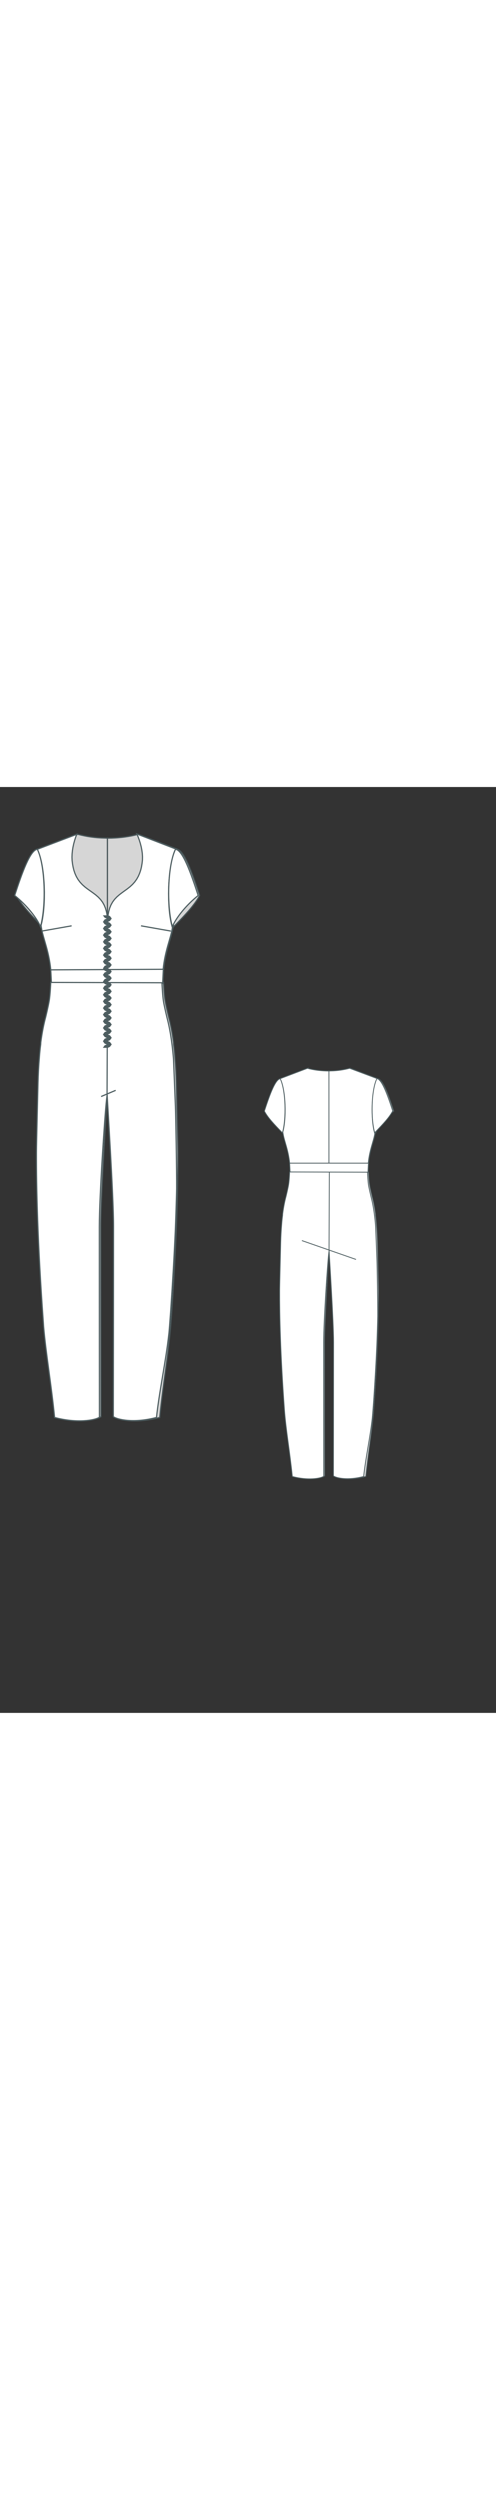 
<svg id="both" data-fill-color="#ffffff" viewBox="17.554 15.47 147.868 275.485" preserveAspectRatio="xMidYMid meet" xmlns="http://www.w3.org/2000/svg" xmlns:xlink="http://www.w3.org/1999/xlink" style="height: 743.81px;"><rect x="17.554" y="15.47" width="147.868" height="275.485" fill="#333333" stroke="none"/><!----><g class="front-view"><g opacity=".8" transform="matrix(-1,0,0,1,99,0)" class="back"><path fill="#ffffff" d="M32.873 72.687 M32.89 73.711 L32.89 73.74 L49.43 73.74 L49.43 70.37 L49.43 60.35 L49.43 50.32 L49.43 43.64 L49.43 36.96 L49.43 30.678 L49.43 30.678 L49.181 30.682 L48.182 30.666 L47.184 30.623 L46.187 30.555 L45.192 30.46 L44.199 30.338 L43.207 30.187 L42.221 30.006 L41.242 29.792 L40.28 29.54 L40.28 29.54 L40.28 29.54 L28.65 33.95 L28.68 33.98 L28.68 33.98 L29.075 34.89 L29.402 35.842 L29.675 36.81 L29.903 37.782 L30.094 38.751 L30.262 39.766 L30.396 40.73 L30.512 41.741 L30.676 43.713 L30.73 44.717 L30.785 46.733 L30.768 48.703 L30.731 49.73 L30.675 50.739 L30.601 51.697 L30.501 52.705 L30.374 53.714 L30.224 54.676 L30.038 55.65 L29.797 56.66 L29.85 57.04 L29.85 57.04 L30.024 58.026 L30.247 58.994 L30.501 59.949 L31.329 62.847 L31.589 63.814 L31.83 64.784 L32.05 65.757 L32.244 66.732 L32.418 67.737 L32.56 68.716 L32.676 69.697 L32.768 70.703 L32.834 71.707 L32.873 72.687 L32.89 73.711 Z" id="waist-left-back" data-source-ids="waist-bottom-back,waist-right-back,,neckline-back-shoulder-right,neckline-back-neck-right,neckline-back-neck-left,neckline-back-shoulder-left,,waist-left-back" style="stroke-width: 0.35px; stroke: rgb(78, 94, 97);"></path><path fill="#ffffff" d="M49.43 70.37 M49.43 73.74 M49.43 73.74 L66 73.74 L32.89 73.74 L32.888 73.74 L32.692 69.873 L66.238 69.873 L66.042 73.74 L65.97 73.74 L65.97 73.711 L65.987 72.687 L66.026 71.707 L66.092 70.703 L66.184 69.697 L66.3 68.716 L66.442 67.737 L66.616 66.732 L66.81 65.757 L67.03 64.784 L67.271 63.814 L67.531 62.847 L68.359 59.949 L68.613 58.994 L68.836 58.026 L69.01 57.04 L69.01 57.04 L68.88 57.07 L68.88 57.07 L68.627 56.091 L68.427 55.117 L68.267 54.155 L68.132 53.146 L68.024 52.136 L67.943 51.155 L67.84 49.163 L67.811 47.161 L67.852 45.155 L67.898 44.153 L68.043 42.183 L68.147 41.174 L68.274 40.161 L68.418 39.196 L68.59 38.227 L68.803 37.212 L69.046 36.243 L69.33 35.302 L69.673 34.377 L70.05 33.95 L58.25 29.54 L58.25 29.54 L58.25 29.54 L57.274 29.78 L56.31 29.991 L55.322 30.178 L54.328 30.334 L53.333 30.46 L52.338 30.555 L51.343 30.622 L49.43 30.678 L49.43 30.678 L49.43 36.96 L49.43 43.64 L49.43 50.32 L49.43 60.35 L49.43 70.37 L49.43 73.74 Z" id="waist-left-back" data-source-ids="waist-bottom-back,waist-right-back,,neckline-back-shoulder-right,neckline-back-neck-right,neckline-back-neck-left,neckline-back-shoulder-left,,waist-left-back" style="stroke-width: 0.35px; stroke: rgb(78, 94, 97);"></path><path fill="#ffffff" d="M66.238 69.873 M66 73.74 L32.89 73.74 L32.888 73.74 L32.692 69.873 L66.238 69.873 L66.042 73.74 Z" id="waist-left-back" data-source-ids="waist-bottom-back,waist-right-back,,neckline-back-shoulder-right,neckline-back-neck-right,neckline-back-neck-left,neckline-back-shoulder-left,,waist-left-back" style="stroke-width: 0.35px; stroke: rgb(78, 94, 97);"></path><path fill="#ffffff" d="M29.72 91.42C30.12 88.38 30.62 85.97 31.16 83.97 31.16 83.97 31.96 80.69 32.23 79.02 32.53 77.32 32.69 73.61 32.69 73.61L65.84 73.71C65.84 73.71 65.84 73.81 65.84 73.88 65.87 74.51 66.04 77.65 66.27 79.16 66.54 80.83 67.34 84.1 67.34 84.1 68.11 87.04 68.81 90.82 69.25 96.1L69.28 96.5C69.38 99.07 69.65 105.35 69.85 110.63 69.95 112.73 70.25 130.64 70.21 134.89 70.18 137.33 69.91 145.34 69.81 147.58 69.48 154.97 69.01 163.02 68.44 171.31 68.34 172.51 67.98 177.42 67.88 178.29 66.97 186.47 65.07 195.06 64.2 203.05 57.52 204.82 52.54 203.71 51.34 202.81 51.34 202.81 51.4 162.05 51.4 146.11 51.4 137.13 49.57 109.19 49.5 106.95L49.3 108.66C48.8 113 47.16 137.29 47.16 146.28 47.16 162.25 47.19 202.98 47.19 202.98 45.96 203.88 40.51 204.85 33.83 203.05 32.79 192.66 31.06 183 30.45 174.45 28.75 151.06 28.38 134.49 28.42 124.06 28.42 121.86 28.85 105.08 28.88 103.58 28.95 100.94 29.08 98.4 29.29 95.96 29.39 94.56 29.52 93.26 29.69 92.05L29.72 91.42Z" style="stroke-width: 0.35px; stroke: rgb(78, 94, 97);"></path><path fill="none" d="M49.6 73.58L49.47 106.85" style="stroke-width: 0.35px; stroke: rgb(78, 94, 97);"></path><path fill="none" d="M37.91 102.78L60.96 110.8" style="stroke-width: 0.35px; stroke: rgb(78, 94, 97);"></path><path fill="#ffffff" d="M21.93 47.75C23.37 50.49 26.01 53.3 29.62 57 31.32 51.12 31.09 38.9 28.68 33.98 26.55 34.28 24.17 40.87 21.93 47.75Z" style="stroke-width: 0.35px; stroke: rgb(78, 94, 97);"></path><path fill="#ffffff" d="M76.6 47.68C75.16 50.42 72.52 53.23 68.91 56.94 67.21 51.06 67.44 38.83 69.85 33.92 71.99 34.25 74.36 40.8 76.6 47.68Z" style="stroke-width: 0.35px; stroke: rgb(78, 94, 97);"></path></g><g class="front"><path fill="#ffffff" d="M32.89 73.74L32.89 73.74 65.97 73.74L65.97 73.711 L 65.987 72.687 L 66.026 71.707 L 66.092 70.703 L 66.184 69.697 L 66.3 68.716 L 66.442 67.737 L 66.616 66.732 L 66.81 65.757 L 67.03 64.784 L 67.271 63.814 L 67.531 62.847 L 68.359 59.949 L 68.613 58.994 L 68.836 58.026 L 69.01 57.04 L 69.01 57.04 L68.88 57.07 L68.88 57.07 L68.627 56.091 L68.427 55.117 L68.267 54.155 L68.132 53.146 L68.024 52.136 L67.943 51.155 L67.84 49.163 L67.811 47.161 L67.852 45.155 L67.898 44.153 L68.043 42.183 L68.147 41.174 L68.274 40.161 L68.418 39.196 L68.59 38.227 L68.803 37.212 L69.046 36.243 L69.33 35.302 L69.673 34.377L70.05 33.95 L 58.35 29.44 L58.35 29.44 L58.35 29.44 L58.744 30.352 L59.093 31.301 L59.389 32.248 L59.639 33.213 L59.836 34.2 L59.972 35.189 L60.037 36.185 L60.022 37.185 L59.91 38.178 L59.746 39.165 L59.516 40.142 L59.2 41.085 L58.811 41.994 L58.319 42.877 L57.734 43.699 L57.068 44.444 L56.341 45.116 L55.572 45.73 L53.95 46.905 L53.137 47.525 L52.379 48.187 L51.712 48.896 L51.113 49.708 L50.628 50.584 L50.259 51.495 L49.979 52.484 L49.796 53.456 L49.686 54.437 L49.633 55.465L49.627 55.474 L 49.573 54.478 L 49.46 53.496 L 49.275 52.527 L 48.991 51.54 L 48.619 50.632 L 48.131 49.759 L 47.529 48.95 L 46.845 48.23 L 46.098 47.583 L 45.28 46.966 L 43.671 45.827 L 42.863 45.204 L 42.123 44.548 L 41.442 43.82 L 40.837 43.014 L 40.326 42.143 L 39.918 41.235 L 39.594 40.295 L 39.351 39.325 L 39.174 38.339 L 39.049 37.351 L 39.011 36.345 L 39.048 35.353 L 39.151 34.356 L 39.31 33.373 L 39.521 32.395 L 39.779 31.433 L 40.087 30.467 L 40.44 29.54 L 40.44 29.54 L40.44 29.54 L 28.82 33.95 L28.68 33.98 L28.68 33.98 L29.075 34.89 L29.402 35.842 L29.675 36.81 L29.903 37.782 L30.094 38.751 L30.262 39.766 L30.396 40.73 L30.512 41.741 L30.676 43.713 L30.73 44.717 L30.785 46.733 L30.768 48.703 L30.731 49.73 L30.675 50.739 L30.601 51.697 L30.501 52.705 L30.374 53.714 L30.224 54.676 L30.038 55.65 L29.797 56.66L29.85 57.04 L29.85 57.04 L30.024 58.026 L30.247 58.994 L30.501 59.949 L31.329 62.847 L31.589 63.814 L31.83 64.784 L32.05 65.757 L32.244 66.732 L32.418 67.737 L32.56 68.716 L32.676 69.697 L32.768 70.703 L32.834 71.707 L32.873 72.687 L32.89 73.711Z" id="waist-left-front" data-source-ids="waist-bottom-front,waist-right-front,,neckline-shoulder-right,neckline-neck-right,neckline-neck-left,neckline-shoulder-left,,waist-left-front" style="stroke-width: 0.35px; stroke: rgb(78, 94, 97);"></path><path fill="#ffffff" d="M66.04 73.78L66.24 69.83 66.24 69.7 32.69 69.87 32.69 69.83 32.89 73.78 32.89 73.74 66 73.74 66 73.74Z" id="waistband" style="stroke-width: 0.35px; stroke: rgb(78, 94, 97);"></path><path fill="none" d="M59.59 56.77L68.51 58.34" style="stroke-width: 0.35px; stroke: rgb(78, 94, 97);"></path><path fill="none" d="M30.092 58.322 L38.91 56.77 " style="stroke-width: 0.35px; stroke: rgb(78, 94, 97);"></path><path fill="#ffffff" d="M68.11 175.72C68.01 176.89 67.94 177.92 67.88 178.29 66.97 186.47 65.07 195.06 64.2 203.05 57.52 204.82 52.54 203.71 51.34 202.81 51.34 202.81 51.4 162.05 51.4 146.11 51.4 137.13 49.57 109.19 49.5 106.95L49.3 108.66C48.8 113 47.16 137.29 47.16 146.28 47.16 162.25 47.19 202.98 47.19 202.98 45.96 203.88 40.51 204.85 33.83 203.05 32.86 193.26 31.26 184.14 30.55 175.95 30.52 175.45 30.49 174.95 30.45 174.45 28.75 151.06 28.38 134.49 28.42 124.06 28.42 121.86 28.85 105.08 28.88 103.58 28.95 100.94 29.08 98.4 29.29 95.96 29.39 94.56 29.52 93.26 29.69 92.05L29.72 91.42C30.12 88.38 30.62 85.97 31.16 83.97 31.16 83.97 31.96 80.69 32.23 79.02 32.53 77.32 32.69 73.61 32.69 73.61L65.84 73.71C65.84 73.71 65.84 73.81 65.84 73.88 65.87 74.51 66.04 77.65 66.27 79.16 66.54 80.83 67.34 84.1 67.34 84.1 68.11 87.04 68.81 90.82 69.25 96.1L69.28 96.5C69.38 99.07 69.65 105.35 69.85 110.63 69.95 112.73 70.25 130.64 70.21 134.89 70.18 137.33 69.91 145.34 69.81 147.58 69.48 154.97 69.01 163.02 68.44 171.31 68.38 172.01 68.24 174.01 68.11 175.72Z" style="stroke-width: 0.35px; stroke: rgb(78, 94, 97);"></path><path fill="none" d="M49.6 73.58L49.47 106.85" style="stroke-width: 0.35px; stroke: rgb(78, 94, 97);"></path><path fill="none" d="M47.7 107.56L52.04 105.72" style="stroke-width: 0.35px; stroke: rgb(78, 94, 97);"></path><path fill="#ffffff" d="M48.26 91.12 L48.76 91.79 L49.43 92.09 L48.76 92.35 L48.26 93.06 L49.67 93.06 L50.33 92.75 L50.84 92.05 L50.33 91.35 L49.67 91.08 L50.33 90.78 L50.84 90.08 L50.33 89.38 L49.67 89.11 L50.33 88.81 L50.84 88.11 L50.33 87.41 L49.67 87.14 L50.33 86.84 L50.84 86.14 L50.33 85.44 L49.67 85.17 L50.33 84.87 L50.84 84.17 L50.33 83.5 L49.67 83.2 L50.33 82.9 L50.84 82.2 L50.33 81.49 L49.67 81.23 L50.33 80.93 L50.84 80.23 L50.33 79.52 L49.67 79.26 L50.33 78.96 L50.84 78.25 L50.33 77.59 L49.67 77.29 L50.33 76.98 L50.84 76.28 L50.33 75.58 L49.67 75.31 L50.33 75.01 L50.84 74.31 L50.33 73.61 L49.67 73.34 L50.33 73.04 L50.84 72.34 L50.33 71.67 L49.67 71.37 L50.33 71.07 L50.84 70.37 L50.33 69.67 L49.67 69.4 L50.33 69.1 L50.84 68.4 L50.33 67.73 L49.67 67.43 L50.33 67.13 L50.84 66.43 L50.33 65.72 L49.67 65.46 L50.33 65.16 L50.84 64.45 L50.33 63.79 L49.67 63.49 L50.33 63.19 L50.84 62.48 L50.33 61.78 L49.67 61.51 L50.33 61.21 L50.84 60.51 L50.33 59.84 L49.67 59.54 L50.33 59.24 L50.84 58.54 L50.33 57.87 L49.67 57.57 L50.33 57.27 L50.84 56.57 L50.33 55.9 L49.67 55.6 L50.33 55.3 L50.84 54.6 L50.33 53.9 L49.772 53.672 L48.269 53.672 L48.76 54.33 L49.43 54.63 L48.76 54.9 L48.26 55.6 L48.76 56.3 L49.4 56.6 L48.76 56.87 L48.26 57.57 L48.76 58.27 L49.4 58.57 L48.76 58.84 L48.26 59.54 L48.76 60.25 L49.4 60.55 L48.76 60.81 L48.26 61.55 L48.76 62.22 L49.43 62.52 L48.76 62.78 L48.26 63.49 L48.76 64.19 L49.4 64.49 L48.76 64.76 L48.26 65.49 L48.76 66.16 L49.43 66.46 L48.76 66.73 L48.26 67.43 L48.76 68.13 L49.4 68.43 L48.76 68.7 L48.26 69.43 L48.76 70.1 L49.43 70.4 L48.76 70.67 L48.26 71.37 L48.76 72.07 L49.4 72.37 L48.76 72.64 L48.26 73.38 L48.76 74.04 L49.43 74.34 L48.76 74.61 L48.26 75.35 L48.76 76.02 L49.43 76.32 L48.76 76.58 L48.26 77.29 L48.76 77.99 L49.4 78.29 L48.76 78.55 L48.26 79.26 L48.76 79.96 L49.43 80.26 L48.76 80.53 L48.26 81.26 L48.76 81.93 L49.43 82.23 L48.76 82.5 L48.26 83.2 L48.76 83.9 L49.4 84.2 L48.76 84.47 L48.26 85.2 L48.76 85.87 L49.43 86.17 L48.76 86.44 L48.26 87.17 L48.76 87.84 L49.43 88.14 L48.76 88.41 L48.26 89.11 L48.76 89.81 L49.43 90.12 L48.76 90.38 L48.26 91.12 " id="front-closure-zipper-track" style="stroke-width: 0.05px; fill: rgb(78, 94, 97); stroke: rgb(78, 94, 97);"></path><path fill="#ffffff" d="M76.63 47.75C72.92 50.72 70.01 54.46 68.94 57 67.24 51.12 67.47 38.9 69.88 33.98 72.02 34.28 74.39 40.87 76.63 47.75Z" style="stroke-width: 0.35px; stroke: rgb(78, 94, 97);"></path><path fill="#ffffff" d="M21.93 47.75C25.64 50.72 28.55 54.46 29.62 57 31.32 51.12 31.09 38.9 28.68 33.98 26.55 34.28 24.17 40.87 21.93 47.75Z" style="stroke-width: 0.35px; stroke: rgb(78, 94, 97);"></path></g></g><g transform="scale(0.7) translate(115.74 112.11)" class="back-view"><g opacity=".8" transform="matrix(-1,0,0,1,99,0)" class="front"><path fill="#ffffff" d="M32.89 73.74L32.89 73.74 65.97 73.74L65.97 73.711 L 65.987 72.687 L 66.026 71.707 L 66.092 70.703 L 66.184 69.697 L 66.3 68.716 L 66.442 67.737 L 66.616 66.732 L 66.81 65.757 L 67.03 64.784 L 67.271 63.814 L 67.531 62.847 L 68.359 59.949 L 68.613 58.994 L 68.836 58.026 L 69.01 57.04 L 69.01 57.04 L68.88 57.07 L68.88 57.07 L68.627 56.091 L68.427 55.117 L68.267 54.155 L68.132 53.146 L68.024 52.136 L67.943 51.155 L67.84 49.163 L67.811 47.161 L67.852 45.155 L67.898 44.153 L68.043 42.183 L68.147 41.174 L68.274 40.161 L68.418 39.196 L68.59 38.227 L68.803 37.212 L69.046 36.243 L69.33 35.302 L69.673 34.377L70.05 33.95 L 58.35 29.44 L58.35 29.44 L58.35 29.44 L58.744 30.352 L59.093 31.301 L59.389 32.248 L59.639 33.213 L59.836 34.2 L59.972 35.189 L60.037 36.185 L60.022 37.185 L59.91 38.178 L59.746 39.165 L59.516 40.142 L59.2 41.085 L58.811 41.994 L58.319 42.877 L57.734 43.699 L57.068 44.444 L56.341 45.116 L55.572 45.73 L53.95 46.905 L53.137 47.525 L52.379 48.187 L51.712 48.896 L51.113 49.708 L50.628 50.584 L50.259 51.495 L49.979 52.484 L49.796 53.456 L49.686 54.437 L49.633 55.465L49.627 55.474 L 49.573 54.478 L 49.46 53.496 L 49.275 52.527 L 48.991 51.54 L 48.619 50.632 L 48.131 49.759 L 47.529 48.95 L 46.845 48.23 L 46.098 47.583 L 45.28 46.966 L 43.671 45.827 L 42.863 45.204 L 42.123 44.548 L 41.442 43.82 L 40.837 43.014 L 40.326 42.143 L 39.918 41.235 L 39.594 40.295 L 39.351 39.325 L 39.174 38.339 L 39.049 37.351 L 39.011 36.345 L 39.048 35.353 L 39.151 34.356 L 39.31 33.373 L 39.521 32.395 L 39.779 31.433 L 40.087 30.467 L 40.44 29.54 L 40.44 29.54 L40.44 29.54 L 28.82 33.95 L28.68 33.98 L28.68 33.98 L29.075 34.89 L29.402 35.842 L29.675 36.81 L29.903 37.782 L30.094 38.751 L30.262 39.766 L30.396 40.73 L30.512 41.741 L30.676 43.713 L30.73 44.717 L30.785 46.733 L30.768 48.703 L30.731 49.73 L30.675 50.739 L30.601 51.697 L30.501 52.705 L30.374 53.714 L30.224 54.676 L30.038 55.65 L29.797 56.66L29.85 57.04 L29.85 57.04 L30.024 58.026 L30.247 58.994 L30.501 59.949 L31.329 62.847 L31.589 63.814 L31.83 64.784 L32.05 65.757 L32.244 66.732 L32.418 67.737 L32.56 68.716 L32.676 69.697 L32.768 70.703 L32.834 71.707 L32.873 72.687 L32.89 73.711Z" style="stroke-width: 0.35px; stroke: rgb(78, 94, 97);"></path><path fill="#ffffff" d="M66.04 73.78L66.24 69.83 66.24 69.7 32.69 69.87 32.69 69.83 32.89 73.78 32.89 73.74 66 73.74 66 73.74Z" style="stroke-width: 0.35px; stroke: rgb(78, 94, 97);"></path><path fill="none" d="M59.59 56.77L68.51 58.34" style="stroke-width: 0.35px; stroke: rgb(78, 94, 97);"></path><path fill="none" d="M30.092 58.322 L38.91 56.77 " style="stroke-width: 0.35px; stroke: rgb(78, 94, 97);"></path><path fill="#ffffff" d="M68.11 175.72C68.01 176.89 67.94 177.92 67.88 178.29 66.97 186.47 65.07 195.06 64.2 203.05 57.52 204.82 52.54 203.71 51.34 202.81 51.34 202.81 51.4 162.05 51.4 146.11 51.4 137.13 49.57 109.19 49.5 106.95L49.3 108.66C48.8 113 47.16 137.29 47.16 146.28 47.16 162.25 47.19 202.98 47.19 202.98 45.96 203.88 40.51 204.85 33.83 203.05 32.86 193.26 31.26 184.14 30.55 175.95 30.52 175.45 30.49 174.95 30.45 174.45 28.75 151.06 28.38 134.49 28.42 124.06 28.42 121.86 28.85 105.08 28.88 103.58 28.95 100.94 29.08 98.4 29.29 95.96 29.39 94.56 29.52 93.26 29.69 92.05L29.72 91.42C30.12 88.38 30.62 85.97 31.16 83.97 31.16 83.97 31.96 80.69 32.23 79.02 32.53 77.32 32.69 73.61 32.69 73.61L65.84 73.71C65.84 73.71 65.84 73.81 65.84 73.88 65.87 74.51 66.04 77.65 66.27 79.16 66.54 80.83 67.34 84.1 67.34 84.1 68.11 87.04 68.81 90.82 69.25 96.1L69.28 96.5C69.38 99.07 69.65 105.35 69.85 110.63 69.95 112.73 70.25 130.64 70.21 134.89 70.18 137.33 69.91 145.34 69.81 147.58 69.48 154.97 69.01 163.02 68.44 171.31 68.38 172.01 68.24 174.01 68.11 175.72Z" style="stroke-width: 0.35px; stroke: rgb(78, 94, 97);"></path><path fill="none" d="M49.6 73.58L49.47 106.85" style="stroke-width: 0.35px; stroke: rgb(78, 94, 97);"></path><path fill="none" d="M47.7 107.56L52.04 105.72" style="stroke-width: 0.35px; stroke: rgb(78, 94, 97);"></path><path fill="#ffffff" d="M48.26 91.12 L48.76 91.79 L49.43 92.09 L48.76 92.35 L48.26 93.06 L49.67 93.06 L50.33 92.75 L50.84 92.05 L50.33 91.35 L49.67 91.08 L50.33 90.78 L50.84 90.08 L50.33 89.38 L49.67 89.11 L50.33 88.81 L50.84 88.11 L50.33 87.41 L49.67 87.14 L50.33 86.84 L50.84 86.14 L50.33 85.44 L49.67 85.17 L50.33 84.87 L50.84 84.17 L50.33 83.5 L49.67 83.2 L50.33 82.9 L50.84 82.2 L50.33 81.49 L49.67 81.23 L50.33 80.93 L50.84 80.23 L50.33 79.52 L49.67 79.26 L50.33 78.96 L50.84 78.25 L50.33 77.59 L49.67 77.29 L50.33 76.98 L50.84 76.28 L50.33 75.58 L49.67 75.31 L50.33 75.01 L50.84 74.31 L50.33 73.61 L49.67 73.34 L50.33 73.04 L50.84 72.34 L50.33 71.67 L49.67 71.37 L50.33 71.07 L50.84 70.37 L50.33 69.67 L49.67 69.4 L50.33 69.1 L50.84 68.4 L50.33 67.73 L49.67 67.43 L50.33 67.13 L50.84 66.43 L50.33 65.72 L49.67 65.46 L50.33 65.16 L50.84 64.45 L50.33 63.79 L49.67 63.49 L50.33 63.19 L50.84 62.48 L50.33 61.78 L49.67 61.51 L50.33 61.21 L50.84 60.51 L50.33 59.84 L49.67 59.54 L50.33 59.24 L50.84 58.54 L50.33 57.87 L49.67 57.57 L50.33 57.27 L50.84 56.57 L50.33 55.9 L49.67 55.6 L50.33 55.3 L50.84 54.6 L50.33 53.9 L49.772 53.672 L48.269 53.672 L48.76 54.33 L49.43 54.63 L48.76 54.9 L48.26 55.6 L48.76 56.3 L49.4 56.6 L48.76 56.87 L48.26 57.57 L48.76 58.27 L49.4 58.57 L48.76 58.84 L48.26 59.54 L48.76 60.25 L49.4 60.55 L48.76 60.81 L48.26 61.55 L48.76 62.22 L49.43 62.52 L48.76 62.78 L48.26 63.49 L48.76 64.19 L49.4 64.49 L48.76 64.76 L48.26 65.49 L48.76 66.16 L49.43 66.46 L48.76 66.73 L48.26 67.43 L48.76 68.13 L49.4 68.43 L48.76 68.7 L48.26 69.43 L48.76 70.1 L49.43 70.4 L48.76 70.67 L48.26 71.37 L48.76 72.07 L49.4 72.37 L48.76 72.64 L48.26 73.38 L48.76 74.04 L49.43 74.34 L48.76 74.61 L48.26 75.35 L48.76 76.02 L49.43 76.32 L48.76 76.58 L48.26 77.29 L48.76 77.99 L49.4 78.29 L48.76 78.55 L48.26 79.26 L48.76 79.96 L49.43 80.26 L48.76 80.53 L48.26 81.26 L48.76 81.93 L49.43 82.23 L48.76 82.5 L48.26 83.2 L48.76 83.9 L49.4 84.2 L48.76 84.47 L48.26 85.2 L48.76 85.87 L49.43 86.17 L48.76 86.44 L48.26 87.17 L48.76 87.84 L49.43 88.14 L48.76 88.41 L48.26 89.11 L48.76 89.81 L49.43 90.12 L48.76 90.38 L48.26 91.12 " style="stroke-width: 0.05px; fill: rgb(78, 94, 97); stroke: rgb(78, 94, 97);"></path><path fill="#ffffff" d="M76.63 47.75C72.92 50.72 70.01 54.46 68.94 57 67.24 51.12 67.47 38.9 69.88 33.98 72.02 34.28 74.39 40.87 76.63 47.75Z" style="stroke-width: 0.35px; stroke: rgb(78, 94, 97);"></path><path fill="#ffffff" d="M21.93 47.75C25.64 50.72 28.55 54.46 29.62 57 31.32 51.12 31.09 38.9 28.68 33.98 26.55 34.28 24.17 40.87 21.93 47.75Z" style="stroke-width: 0.35px; stroke: rgb(78, 94, 97);"></path></g><g class="back"><path fill="#ffffff" d="M32.873 72.687 M32.89 73.711 L32.89 73.74 L49.43 73.74 L49.43 70.37 L49.43 60.35 L49.43 50.32 L49.43 43.64 L49.43 36.96 L49.43 30.678 L49.43 30.678 L49.181 30.682 L48.182 30.666 L47.184 30.623 L46.187 30.555 L45.192 30.46 L44.199 30.338 L43.207 30.187 L42.221 30.006 L41.242 29.792 L40.28 29.54 L40.28 29.54 L40.28 29.54 L28.65 33.95 L28.68 33.98 L28.68 33.98 L29.075 34.89 L29.402 35.842 L29.675 36.81 L29.903 37.782 L30.094 38.751 L30.262 39.766 L30.396 40.73 L30.512 41.741 L30.676 43.713 L30.73 44.717 L30.785 46.733 L30.768 48.703 L30.731 49.73 L30.675 50.739 L30.601 51.697 L30.501 52.705 L30.374 53.714 L30.224 54.676 L30.038 55.65 L29.797 56.66 L29.85 57.04 L29.85 57.04 L30.024 58.026 L30.247 58.994 L30.501 59.949 L31.329 62.847 L31.589 63.814 L31.83 64.784 L32.05 65.757 L32.244 66.732 L32.418 67.737 L32.56 68.716 L32.676 69.697 L32.768 70.703 L32.834 71.707 L32.873 72.687 L32.89 73.711 Z" style="stroke-width: 0.35px; stroke: rgb(78, 94, 97);"></path><path fill="#ffffff" d="M49.43 70.37 M49.43 73.74 M49.43 73.74 L66 73.74 L32.89 73.74 L32.888 73.74 L32.692 69.873 L66.238 69.873 L66.042 73.74 L65.97 73.74 L65.97 73.711 L65.987 72.687 L66.026 71.707 L66.092 70.703 L66.184 69.697 L66.3 68.716 L66.442 67.737 L66.616 66.732 L66.81 65.757 L67.03 64.784 L67.271 63.814 L67.531 62.847 L68.359 59.949 L68.613 58.994 L68.836 58.026 L69.01 57.04 L69.01 57.04 L68.88 57.07 L68.88 57.07 L68.627 56.091 L68.427 55.117 L68.267 54.155 L68.132 53.146 L68.024 52.136 L67.943 51.155 L67.84 49.163 L67.811 47.161 L67.852 45.155 L67.898 44.153 L68.043 42.183 L68.147 41.174 L68.274 40.161 L68.418 39.196 L68.59 38.227 L68.803 37.212 L69.046 36.243 L69.33 35.302 L69.673 34.377 L70.05 33.95 L58.25 29.54 L58.25 29.54 L58.25 29.54 L57.274 29.78 L56.31 29.991 L55.322 30.178 L54.328 30.334 L53.333 30.46 L52.338 30.555 L51.343 30.622 L49.43 30.678 L49.43 30.678 L49.43 36.96 L49.43 43.64 L49.43 50.32 L49.43 60.35 L49.43 70.37 L49.43 73.74 Z" style="stroke-width: 0.35px; stroke: rgb(78, 94, 97);"></path><path fill="#ffffff" d="M66.238 69.873 M66 73.74 L32.89 73.74 L32.888 73.74 L32.692 69.873 L66.238 69.873 L66.042 73.74 Z" style="stroke-width: 0.35px; stroke: rgb(78, 94, 97);"></path><path fill="#ffffff" d="M29.72 91.42C30.12 88.38 30.62 85.97 31.16 83.97 31.16 83.97 31.96 80.69 32.23 79.02 32.53 77.32 32.69 73.61 32.69 73.61L65.84 73.71C65.84 73.71 65.84 73.81 65.84 73.88 65.87 74.51 66.04 77.65 66.27 79.16 66.54 80.83 67.34 84.1 67.34 84.1 68.11 87.04 68.81 90.82 69.25 96.1L69.28 96.5C69.38 99.07 69.65 105.35 69.85 110.63 69.95 112.73 70.25 130.64 70.21 134.89 70.18 137.33 69.91 145.34 69.81 147.58 69.48 154.97 69.01 163.02 68.44 171.31 68.34 172.51 67.98 177.42 67.88 178.29 66.97 186.47 65.07 195.06 64.2 203.05 57.52 204.82 52.54 203.71 51.34 202.81 51.34 202.81 51.4 162.05 51.4 146.11 51.4 137.13 49.57 109.19 49.5 106.95L49.3 108.66C48.8 113 47.16 137.29 47.16 146.28 47.16 162.25 47.19 202.98 47.19 202.98 45.96 203.88 40.51 204.85 33.83 203.05 32.79 192.66 31.06 183 30.45 174.45 28.75 151.06 28.38 134.49 28.42 124.06 28.42 121.86 28.85 105.08 28.88 103.58 28.95 100.94 29.08 98.4 29.29 95.96 29.39 94.56 29.52 93.26 29.69 92.05L29.72 91.42Z" style="stroke-width: 0.35px; stroke: rgb(78, 94, 97);"></path><path fill="none" d="M49.6 73.58L49.47 106.85" style="stroke-width: 0.35px; stroke: rgb(78, 94, 97);"></path><path fill="none" d="M37.91 102.78L60.96 110.8" style="stroke-width: 0.35px; stroke: rgb(78, 94, 97);"></path><path fill="#ffffff" d="M21.93 47.75C23.37 50.49 26.01 53.3 29.62 57 31.32 51.12 31.09 38.9 28.68 33.98 26.55 34.28 24.17 40.87 21.93 47.75Z" style="stroke-width: 0.35px; stroke: rgb(78, 94, 97);"></path><path fill="#ffffff" d="M76.6 47.68C75.16 50.42 72.52 53.23 68.91 56.94 67.21 51.06 67.44 38.83 69.85 33.92 71.99 34.25 74.36 40.8 76.6 47.68Z" style="stroke-width: 0.35px; stroke: rgb(78, 94, 97);"></path></g></g></svg>